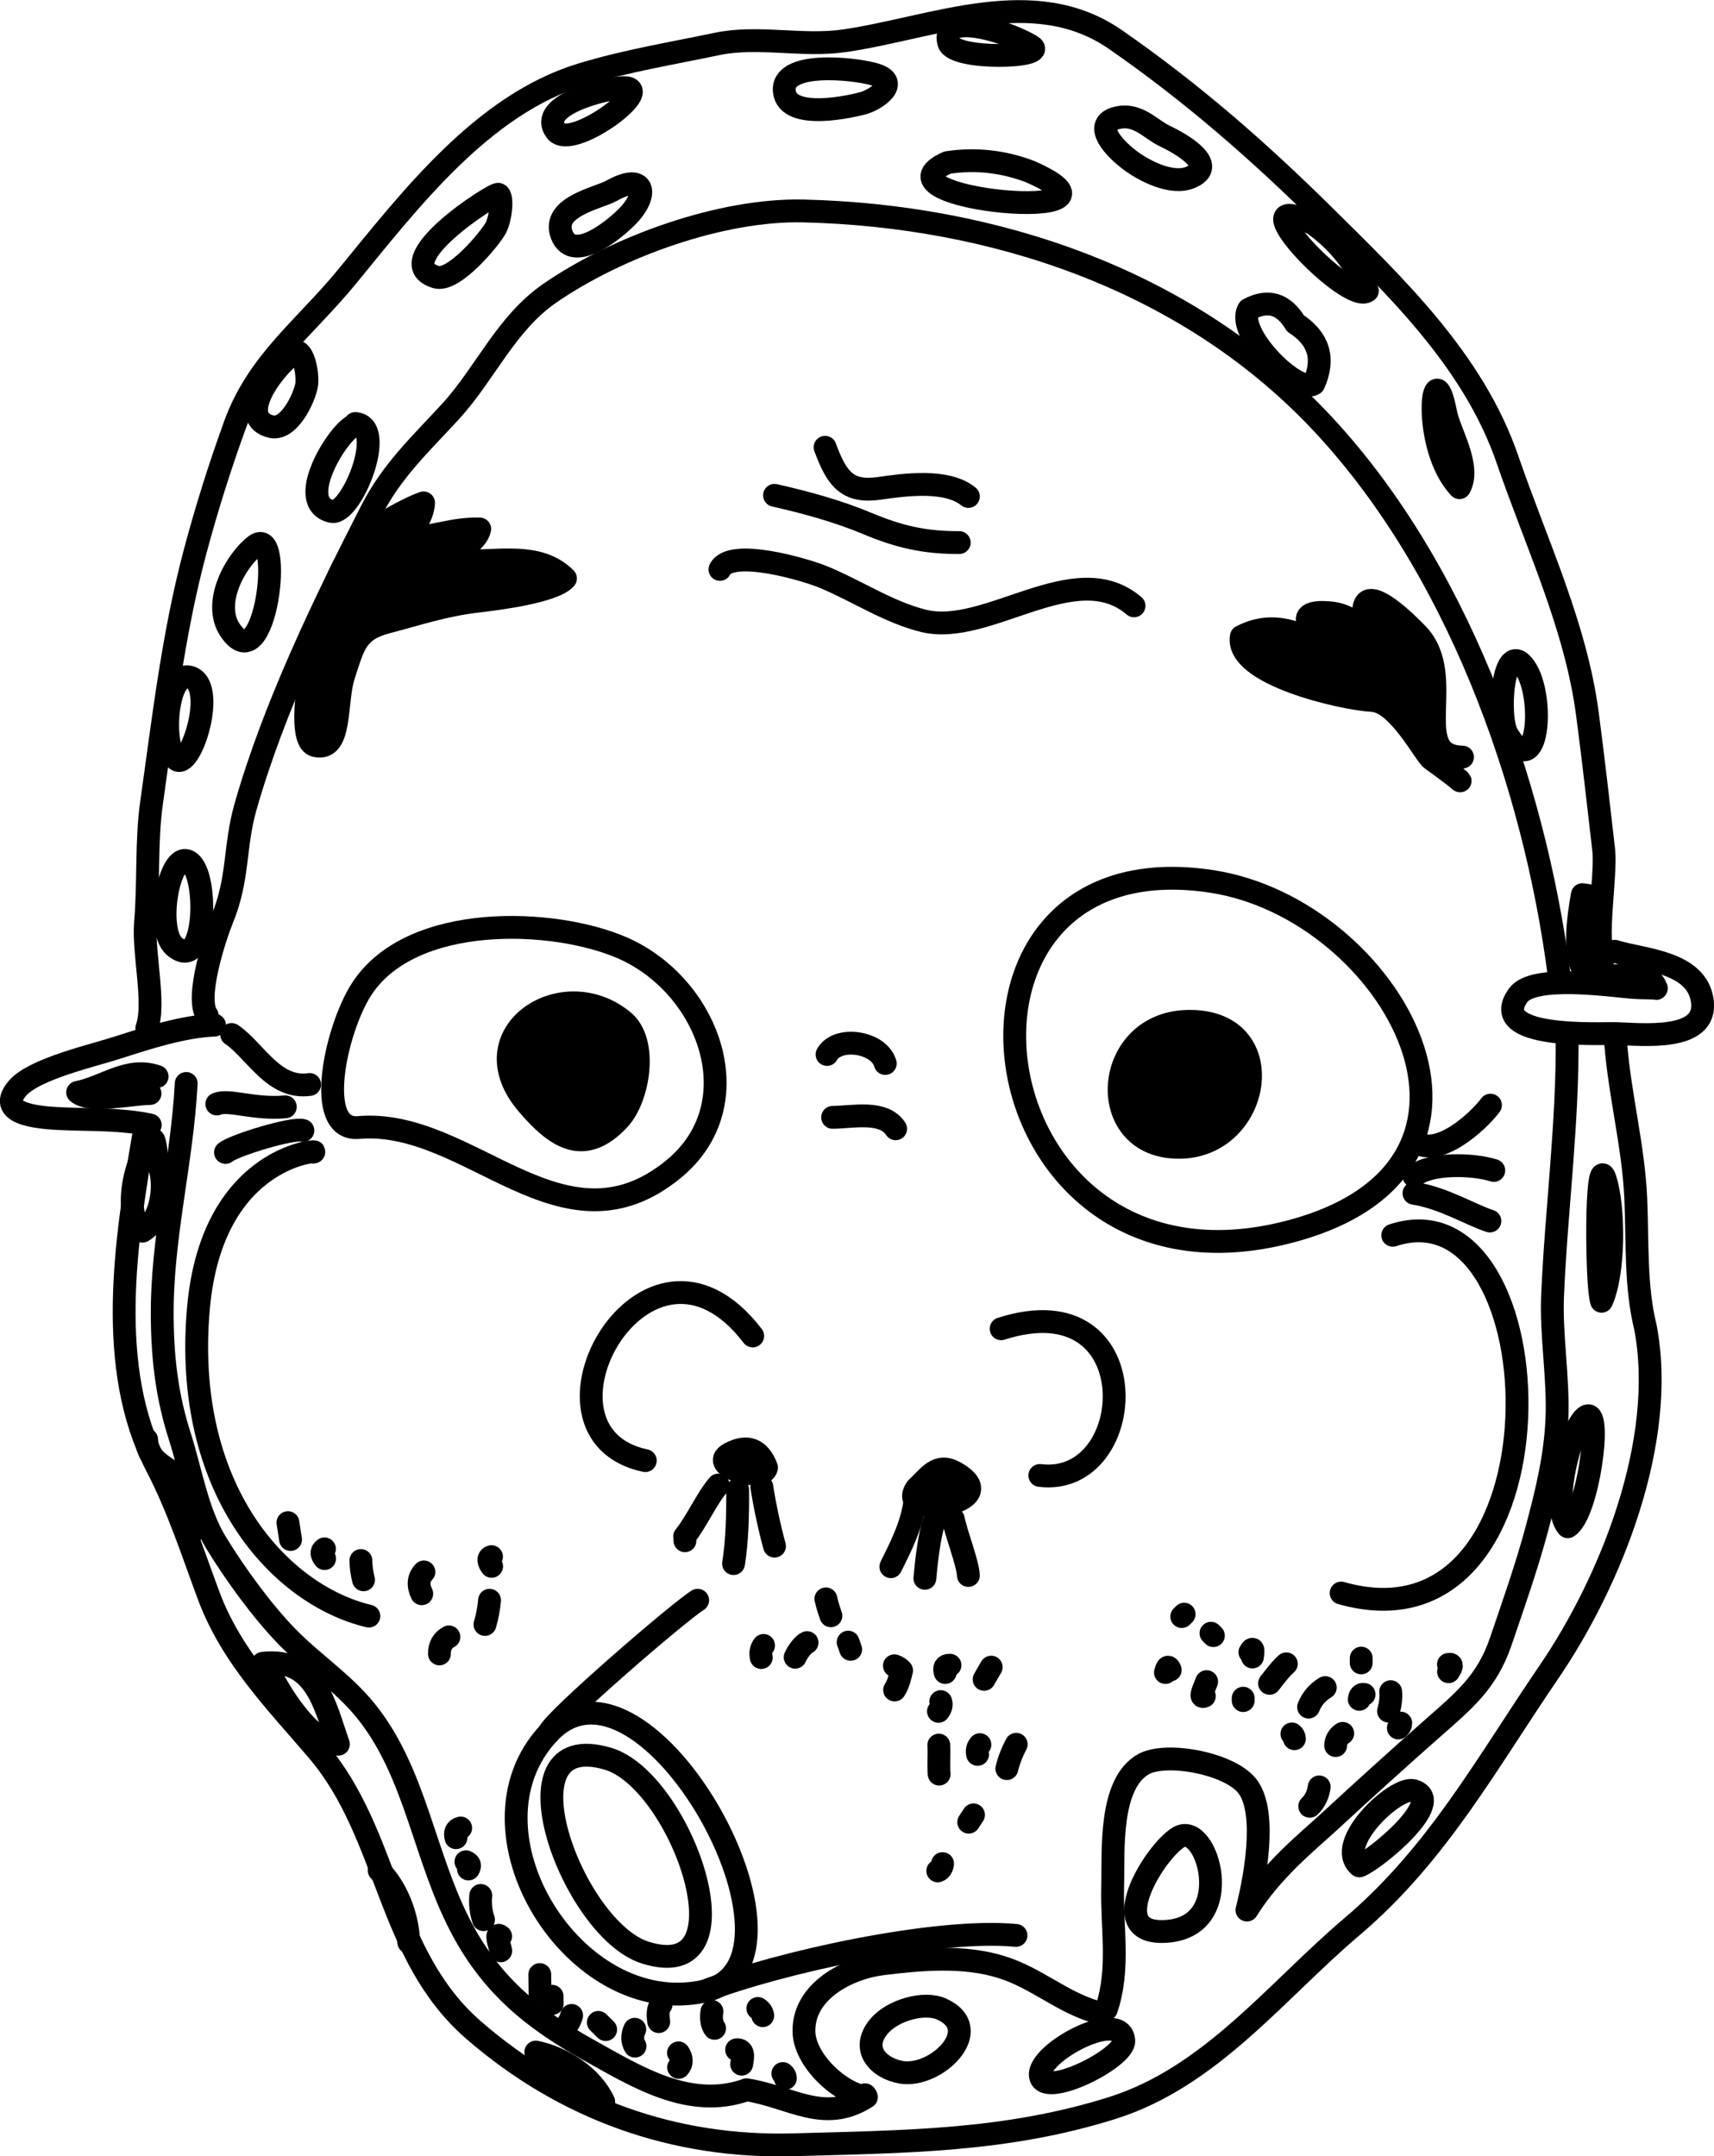 <?xml version="1.0" encoding="iso-8859-1"?>
<!-- Generator: Adobe Illustrator 11 Build 196, SVG Export Plug-In . SVG Version: 6.0.0 Build 78)  -->
<!DOCTYPE svg PUBLIC "-//W3C//DTD SVG 1.0//EN"    "http://www.w3.org/TR/2001/REC-SVG-20010904/DTD/svg10.dtd">
<svg  xmlns="http://www.w3.org/2000/svg" xmlns:xlink="http://www.w3.org/1999/xlink" xmlns:a="http://ns.adobe.com/AdobeSVGViewerExtensions/3.0/"
	 width="150.13" height="188.89" viewBox="0 0 150.13 188.89" style="overflow:visible;enable-background:new 0 0 150.13 188.89"
	 xml:space="preserve">
	<g id="Layer_1">
		<path style="fill:none;stroke:#000000;stroke-width:2;stroke-linecap:round;stroke-linejoin:round;" d="M12.86,90.07c0.79-2.26-0.35-6.52-0.11-9.32c0.29-3.36,0.05-7.08,0.52-10.39
			c1.05-7.42,1.9-14.88,3.83-22.08c1.01-3.78,2.16-7.42,3.48-11.06c2.01-5.54,6.15-8.51,9.82-12.99c5.57-6.8,11.89-15.07,20.51-17.7
			c3.97-1.21,7.9-1.84,11.84-2.67c3.64-0.77,7.5,0.25,11.23-0.29c7.79-1.14,16.56-5.08,23.73-0.1c6.66,4.62,12.47,9.7,18.14,15.3
			c6.29,6.22,13.19,12.76,16.18,21.45c2.55,7.43,6.01,14.63,7.02,22.38c0.52,3.94,0.97,7.95,1.42,11.86
			c0.25,2.18-0.83,8.26,0.06,9.37c-0.01-0.01-0.01,0.21-0.17-0.04"/>
		<path style="fill:none;stroke:#000000;stroke-width:2;stroke-linecap:round;stroke-linejoin:round;" d="M12.55,99.62c-1.56,9.14-3.28,20.24,1.16,28.79c1.93,3.73,3.12,7.48,4.58,11.4c2,5.35,5.89,9.28,9.51,13.52
			c6.31,7.38,6.06,17.88,13.68,24.5c8,6.95,17.62,10.35,28.06,10.05c9.71-0.28,18.54-0.28,27.88-3.22
			c8.66-2.73,14.35-10.25,21.03-15.91c7.45-6.32,11.79-14.33,17.2-22.25c5.46-7.99,10.38-20.3,8.47-30.25
			c-0.88-3.54-0.68-7.49-0.84-11.24c-0.2-4.58-1.4-9.04-1.76-13.61"/>
		<path style="fill:none;stroke:#000000;stroke-width:2;stroke-linecap:round;stroke-linejoin:round;" d="M18.15,88.96c-1.12-1.51,0.73-7.04,1.33-8.5c1.45-3.54,1.03-6.29,2.02-9.77
			c2.5-8.77,6.88-17.84,11.03-25.95c1.8-3.52,4.28-5.81,6.91-8.67c3.1-3.38,4.85-7.72,8.74-10.4c5.92-4.08,15.01-7.36,22.2-7.19
			c16.64,0.4,33.36,5.97,45.04,18.19c12.08,12.64,18.96,31.76,21.16,48.84"/>
		<path style="fill:none;stroke:#000000;stroke-width:2;stroke-linecap:round;stroke-linejoin:round;" d="M16.54,59.3c-1.97-0.38-2.4,5.89-1.15,7.18C16.64,67.78,19.17,59.81,16.54,59.3z"/>
		<path style="fill:none;stroke:#000000;stroke-width:2;stroke-linecap:round;stroke-linejoin:round;" d="M22.35,47.79c2.56-1.96,0.93,12.09-2.2,7.4C18.55,52.79,20.67,49.08,22.35,47.79z"/>
		<path style="fill:none;stroke:#000000;stroke-width:2;stroke-linecap:round;stroke-linejoin:round;" d="M30.92,37.31c-1.45,0.75-5.1,6.74-1.88,7.49c1.72,0.4,4.92-7.49,2.08-7.7"/>
		<path style="fill:none;stroke:#000000;stroke-width:2;stroke-linecap:round;stroke-linejoin:round;" d="M26.4,31.22c-0.17-0.13-0.33-0.23-0.48-0.39c-1.37,0.71-5.49,5.65-2.21,6.53c1.59,0.43,2.94-2.49,3.14-3.6
			c0.19-1.01-0.41-4.39-1.73-2.31"/>
		<path style="fill:none;stroke:#000000;stroke-width:2;stroke-linecap:round;stroke-linejoin:round;" d="M43.64,17.02c-0.42-0.1-9.78,5.93-5.45,7.25c1.56,0.47,4.7-3.35,5.21-4.26
			C43.9,19.1,44.05,17.12,43.64,17.02z"/>
		<path style="fill:none;stroke:#000000;stroke-width:2;stroke-linecap:round;stroke-linejoin:round;" d="M49.21,20.58c1.02,2.59,4.84-0.65,5.87-1.76c1.76-1.9,1.32-3.7-1.51-2.11
			C52.46,17.34,48.24,18.1,49.21,20.58z"/>
		<path style="fill:none;stroke:#000000;stroke-width:2;stroke-linecap:round;stroke-linejoin:round;" d="M54.6,7.68c-1.57,0.04-7.57,1.54-5.91,3.79C50.02,13.27,57.62,7.6,54.6,7.68z"/>
		<path style="fill:none;stroke:#000000;stroke-width:2;stroke-linecap:round;stroke-linejoin:round;" d="M76.56,6.5c-1.9-0.53-8.14-1.17-7.86,1.5c0.28,2.68,6.18,1.25,6.97,1.02C76.85,8.66,78.94,7.16,76.56,6.5z"
			/>
		<path style="fill:none;stroke:#000000;stroke-width:2;stroke-linecap:round;stroke-linejoin:round;" d="M90.31,4.01c-2.25-1.34-7.95-3.02-7.21-0.27C83.53,5.32,92.05,5.05,90.31,4.01z"/>
		<path style="fill:none;stroke:#000000;stroke-width:2;stroke-linecap:round;stroke-linejoin:round;" d="M90.22,15.03c-2.34-0.89-4.75-1.16-7.23-0.79C75.62,17.54,100.95,19.76,90.22,15.03"/>
		<path style="fill:none;stroke:#000000;stroke-width:2;stroke-linecap:round;stroke-linejoin:round;" d="M102.05,11.93c-1.26-0.59-2.32-1.96-4.04-1.64c-2.26,0.42-0.84,2.36,0.89,3.69
			c1.29,0.99,3.7,2.22,5.32,1.58C106.84,14.51,103.37,12.55,102.05,11.93z"/>
		<path style="fill:none;stroke:#000000;stroke-width:2;stroke-linecap:round;stroke-linejoin:round;" d="M113.47,28.33c-1.04-1.73-2.4-2.14-4.1-1.23c-1.21,2.02,4.22,7.49,5.7,6.53
			C116.06,31.43,115.53,29.66,113.47,28.33"/>
		<path style="fill:none;stroke:#000000;stroke-width:2;stroke-linecap:round;stroke-linejoin:round;" d="M115.07,19.63c-7.24-3.7,3.05,7.2,4.7,5.85C118.75,23.1,117.19,21.15,115.07,19.63"/>
		<path style="fill:none;stroke:#000000;stroke-width:2;stroke-linecap:round;stroke-linejoin:round;" d="M126.63,36.17c0.31,1.66,2.24,4.68,1.21,6.55C124.4,39.06,125.5,30.23,126.63,36.17"/>
		<path style="fill:none;stroke:#000000;stroke-width:2;stroke-linecap:round;stroke-linejoin:round;" d="M133.52,58.41c-1.87-2.52-2.42,4.42-1.47,5.96C134.73,68.78,135.38,60.94,133.52,58.41z"/>
		<path style="fill:none;stroke:#000000;stroke-width:2;stroke-linecap:round;stroke-linejoin:round;" d="M16.73,75.62c-1.81-1.69-3.23,5.76-1.46,7.28C18.02,85.28,18.27,77.07,16.73,75.62z"/>
		<path style="fill:none;stroke:#000000;stroke-width:2;stroke-linecap:round;stroke-linejoin:round;" d="M13.84,101.93c-0.12-0.24-0.21-2.09-0.43-2.11c-1.52,1.38-2.73,6.5-0.93,8.03
			C14.31,106.78,14.55,103.35,13.84,101.93z"/>
		<path style="fill:none;stroke:#000000;stroke-width:2;stroke-linecap:round;stroke-linejoin:round;" d="M12.84,126.1c0.12,2.21,2.16,2.37,3.22,3.77c0.92,1.22,0.67,2.86,0.69,4.45"/>
		<path style="fill:none;stroke:#000000;stroke-width:2;stroke-linecap:round;stroke-linejoin:round;" d="M23.02,145.7c4.66-0.53,5.45,3.77,6.62,7.09c-2.49-0.03-5.33-4.74-6.19-6.67"/>
		<path style="fill:none;stroke:#000000;stroke-width:2;stroke-linecap:round;stroke-linejoin:round;" d="M33.21,163.84c1.59,1.55,2.52,4.09,2.59,6.3"/>
		<path style="fill:none;stroke:#000000;stroke-width:2;stroke-linecap:round;stroke-linejoin:round;" d="M46.93,179.76c0.98,3.05,3.43,3.99,5.95,4.35C51.83,181.87,49.27,180.23,46.93,179.76"/>
		<path style="fill:none;stroke:#000000;stroke-width:2;stroke-linecap:round;stroke-linejoin:round;" d="M82.47,175.99c-1.5-0.68-4.29,0.08-5.49,1.53c-1.66,2,0,3.67,1.96,4.01
			C82.01,182.05,86.4,177.76,82.47,175.99z"/>
		<path style="fill:none;stroke:#000000;stroke-width:2;stroke-linecap:round;stroke-linejoin:round;" d="M91.12,181.76c0.11,2.21,7.43-1.45,7.31-3C98.23,175.94,91.02,179.72,91.12,181.76z"/>
		<path style="fill:none;stroke:#000000;stroke-width:2;stroke-linecap:round;stroke-linejoin:round;" d="M103.24,160.94c-2.04,1.19-6.84,8.8-0.9,8.23C108.4,168.59,105.74,159.48,103.24,160.94z"/>
		<path style="fill:none;stroke:#000000;stroke-width:2;stroke-linecap:round;stroke-linejoin:round;" d="M96.9,176.02c1.21-3.5,0.46-7.16,0.56-10.81c0.08-2.95-0.37-9,2.74-10.69c2.02-1.09,7.71-0.03,9.15,2.07
			c1.67,2.42,0.5,8.28-0.13,10.73c2.18-3.5,5.26-5.95,7.25-7.78c2.97-2.74,5.98-5.47,9.03-8.16c2.78-2.45,4.74-4.04,5.95-7.58
			c1.1-3.23,2.28-6.57,3.17-9.9c0.82-3.09,1.61-6.25,1.75-9.6c0.15-3.6-0.53-7.31-0.38-10.8c0.33-7.68,1.36-15.11,1.27-22.9"/>
		<path style="fill:none;stroke:#000000;stroke-width:2;stroke-linecap:round;stroke-linejoin:round;" d="M16.31,94.91c-0.37,7.01-2.18,13.56-2.1,20.58c0.04,3.69,0.45,6.96,1.55,10.37c0.96,3,1.51,6.58,3.17,9.29
			c1.68,2.74,3.98,5.92,6.19,8.2c2.21,2.28,4.91,4.03,6.9,6.49c4.46,5.5,5.1,12.9,8.48,19.2c2.63,4.91,6.2,7.83,11.03,10.52
			c4.26,2.38,8.9,5.28,13.88,3.5c0,0-0.03,0-0.03,0c3.89,0.6,6.78,3.01,10.51,0.64c-0.18,0-0.19-0.45,0,0
			c-2.31-0.31-5.39-3.21-5.47-5.67c-0.12-3.62,3.87-5.64,6.93-6.01c3.35-0.41,7.07-0.74,10.39,0.3c3.04,0.95,5.27,3.07,8.31,3.94"/>
		<path style="fill:none;stroke:#000000;stroke-width:2;stroke-linecap:round;stroke-linejoin:round;" d="M124.02,100.06c1.96,1.33,5.4-1.74,6.53-3.25"/>
		<path style="fill:none;stroke:#000000;stroke-width:2;stroke-linecap:round;stroke-linejoin:round;" d="M123.85,103.03c1.41-1.2,5.23-1.07,6.99-0.5"/>
		<path style="fill:none;stroke:#000000;stroke-width:2;stroke-linecap:round;stroke-linejoin:round;" d="M121.99,108.21c14.62-4.83,15.85,37.13-4.52,31.34"/>
		<path style="fill:none;stroke:#000000;stroke-width:2;stroke-linecap:round;stroke-linejoin:round;" d="M18.99,96.71c1.02-0.45,3.25,0.5,6,0.25"/>
		<path style="fill:none;stroke:#000000;stroke-width:2;stroke-linecap:round;stroke-linejoin:round;" d="M26.53,99.03c-0.84-0.28-5.97,1.27-6.78,1.92"/>
		<path style="fill:none;stroke:#000000;stroke-width:2;stroke-linecap:round;stroke-linejoin:round;" d="M27.12,95c-3.16,0.45-4.74-2.95-6.83-4.38"/>
		<path style="fill:none;stroke:#000000;stroke-width:2;stroke-linecap:round;stroke-linejoin:round;" d="M27.4,100.93c1.26-0.2-8.8-0.13-10.02,13.68c-1.4,15.84,7.12,25.1,14.93,26.96"/>
		<path style="fill:none;stroke:#000000;stroke-width:2;stroke-linecap:round;stroke-linejoin:round;" d="M65.93,117.03c-9.31-12.17-20.77,8.52-9.41,10.92"/>
		<path style="fill:none;stroke:#000000;stroke-width:2;stroke-linecap:round;stroke-linejoin:round;" d="M87.69,116.4c13.05-4.2,12.15,13.92,3.39,12.85"/>
		<path style="stroke:#000000;stroke-width:2;stroke-linecap:round;stroke-linejoin:round;" d="M63.94,127.32c-2.07,1.09,2.95,2.62,3.2,1.24C66.53,126.93,65.46,126.52,63.94,127.32z"/>
		<path style="stroke:#000000;stroke-width:2;stroke-linecap:round;stroke-linejoin:round;" d="M80.29,130.35c1.08-0.98,1.78-2.24,3.34-1.38C88.46,131.65,78.24,133.26,80.29,130.35"/>
		<path style="fill:none;stroke:#000000;stroke-width:2;stroke-linecap:round;stroke-linejoin:round;" d="M67.84,135.44c-0.43-1.55-0.88-3.66-1.11-5.19"/>
		<path style="fill:none;stroke:#000000;stroke-width:2;stroke-linecap:round;stroke-linejoin:round;" d="M64.61,130.49c0.02,2.01-0.04,4.6-0.36,6.48"/>
		<path style="fill:none;stroke:#000000;stroke-width:2;stroke-linecap:round;stroke-linejoin:round;" d="M62.91,130.09c-1.04,1.22-1.93,3.27-2.94,4.5c0.04,0.09,0.03,0.56,0.02,0.31"/>
		<path style="fill:none;stroke:#000000;stroke-width:2;stroke-linecap:round;stroke-linejoin:round;" d="M83.5,133.07c0.29,1.42,1.26,3.8,1.32,4.94"/>
		<path style="fill:none;stroke:#000000;stroke-width:2;stroke-linecap:round;stroke-linejoin:round;" d="M81.81,133.3c-0.43,1.34-0.67,3.47-0.8,4.96"/>
		<path style="fill:none;stroke:#000000;stroke-width:2;stroke-linecap:round;stroke-linejoin:round;" d="M80.09,131.84c-0.32,1.94-1.2,3.67-2.06,5.4"/>
		<path style="stroke:#000000;stroke-width:2;stroke-linecap:round;stroke-linejoin:round;" d="M31.04,47.91c0.49-1.03,4.39-3.28,6.06-3.86c-0.04,1.1-0.86,2.23-1.54,3.14c2.17-0.08,4.16-0.93,6.46-0.85
			c-0.25,1.13-1.83,1.88-2.71,2.66c0.02,0,0.01-0.03-0.01-0.02c3.33,0.61,7.56-0.99,10.23,1.69c-1.03,1.19-6.12,1.81-7.83,2.01
			c-2.79,0.33-5.24,1.15-7.88,1.84c-2.64,0.7-2.87,2.07-3.72,4.67c-0.75,2.31-0.12,6.7-2.5,6.12c-2.38-0.59,0.86-14.75,3.65-17.4"/>
		<path style="fill:none;stroke:#000000;stroke-width:2;stroke-linecap:round;stroke-linejoin:round;" d="M72.27,39.18c1.05,2.85,1.99,3.99,4.75,3.6c2.22-0.32,5.92-0.83,7.8,0.71"/>
		<path style="fill:none;stroke:#000000;stroke-width:2;stroke-linecap:round;stroke-linejoin:round;" d="M84.02,47.53c-3.07,0.01-5.29-0.52-8.02-1.66c-2.6-1.09-5.42-1.86-8.16-2.48"/>
		<path style="fill:none;stroke:#000000;stroke-width:2;stroke-linecap:round;stroke-linejoin:round;" d="M63.06,49.88c0.92-1.9,7.42-0.02,9.12,0.69c2.94,1.23,5.67,3.07,8.73,3.82c5.61,1.38,13.28-5.72,18.42-1.32
			"/>
		<path style="stroke:#000000;stroke-width:2;stroke-linecap:round;stroke-linejoin:round;" d="M128.1,66.32c-4.8-0.09-0.42-7.09-3.94-10.76c-0.68-0.71-4.39-4.5-4.7-2.28c-0.13,0.97,3.43,3.39,4.07,4.16
			c-2.75,0.11-3.91-3.45-6.97-3.75c-4.58-0.45-0.38,2.92,1.63,3.86c-3.27-1.34-5.94-3.61-9.46-1.79c-0.58,3.34,8.99,5.48,11.47,5.6
			c2.26,0.11,4.59,4.72,5.19,5.15C131.53,70.92,123.91,66.23,128.1,66.32z"/>
		<path style="fill:none;stroke:#000000;stroke-width:2;stroke-linecap:round;stroke-linejoin:round;" d="M106.19,77.22c-26.57-4.12-21.17,37.97,6.74,30.68C134.61,102.24,121.9,79.66,106.19,77.22"/>
		<path style="stroke:#000000;stroke-width:2;stroke-linecap:round;stroke-linejoin:round;" d="M103.98,89.47c-7.54,0.2-8.15,11.26-0.51,11.03C110.56,100.29,112.3,89.25,103.98,89.47"/>
		<path style="fill:none;stroke:#000000;stroke-width:2;stroke-linecap:round;stroke-linejoin:round;" d="M72.44,92.37c0.92-1.65,4.55-1.13,5.1,0.79"/>
		<path style="fill:none;stroke:#000000;stroke-width:2;stroke-linecap:round;stroke-linejoin:round;" d="M72.93,97.88c1.79-0.02,4.45-0.64,5.52,1"/>
		<path style="fill:none;stroke:#000000;stroke-width:2;stroke-linecap:round;stroke-linejoin:round;" d="M31.4,98.77c-3.95,0.34-1.99-8.61,0.26-12.1c4.35-6.76,16.88-6.25,22.87-3.63
			c7.6,3.33,11.41,13.68,4.46,19.38C49.23,110.41,41.15,97.92,31.4,98.77"/>
		<path style="stroke:#000000;stroke-width:2;stroke-linecap:round;stroke-linejoin:round;" d="M54.61,89.46c-5.34-4.45-13.71,1.09-8.4,7.28c2.44,2.85,4.92,4.65,8.03,1.29
			C55.95,96.18,56.77,91.25,54.61,89.46z"/>
		<path style="fill:none;stroke:#000000;stroke-width:2;stroke-linecap:round;stroke-linejoin:round;" d="M48.1,151.77c-8.1,8.57,2.23,25.2,13.61,22.65C72.59,171.98,56.56,142.82,48.1,151.77"/>
		<path style="fill:none;stroke:#000000;stroke-width:2;stroke-linecap:round;stroke-linejoin:round;" d="M53.21,154.05c-9.61-2.78-3.11,14.95,3.29,16.99C66.02,174.07,59.7,155.92,53.21,154.05"/>
		<path style="fill:none;stroke:#000000;stroke-width:2;stroke-linecap:round;stroke-linejoin:round;" d="M48.1,151.77c0.43-1.12,11.24-10.48,13.01-11.59"/>
		<path style="fill:none;stroke:#000000;stroke-width:2;stroke-linecap:round;stroke-linejoin:round;" d="M61.71,174.42c6.47-2.5,20.28-5.55,27.28-4.88"/>
		<path style="fill:none;stroke:#000000;stroke-width:2;stroke-linecap:round;stroke-linejoin:round;" d="M103.72,141.4c-0.07,0.07-0.14,0.14-0.21,0.21"/>
		<path style="fill:none;stroke:#000000;stroke-width:2;stroke-linecap:round;stroke-linejoin:round;" d="M102.5,146.29c-0.23-0.58-0.35,0.01-0.42,0.22"/>
		<path style="fill:none;stroke:#000000;stroke-width:2;stroke-linecap:round;stroke-linejoin:round;" d="M106.28,143.28c-0.07-0.07-0.14-0.14-0.21-0.21"/>
		<path style="fill:none;stroke:#000000;stroke-width:2;stroke-linecap:round;stroke-linejoin:round;" d="M105.69,147.31c-0.21,0.58-0.69,1.5-0.2,1.27"/>
		<path style="fill:none;stroke:#000000;stroke-width:2;stroke-linecap:round;stroke-linejoin:round;" d="M109.48,144.73c0.38-0.65,0.26,0.09,0.22,0.42"/>
		<path style="fill:none;stroke:#000000;stroke-width:2;stroke-linecap:round;stroke-linejoin:round;" d="M112.67,145.75c-0.5,0.41-1.33,1.54-1.47,1.71"/>
		<path style="fill:none;stroke:#000000;stroke-width:2;stroke-linecap:round;stroke-linejoin:round;" d="M108.89,148.76c0,0.07,0,0.14,0,0.21"/>
		<path style="fill:none;stroke:#000000;stroke-width:2;stroke-linecap:round;stroke-linejoin:round;" d="M114.62,149.54c0.28-0.72,0.78-1.3,1.46-1.71"/>
		<path style="fill:none;stroke:#000000;stroke-width:2;stroke-linecap:round;stroke-linejoin:round;" d="M113.16,151.89c0.14,0.11,0.21,0.25,0.22,0.42"/>
		<path style="fill:none;stroke:#000000;stroke-width:2;stroke-linecap:round;stroke-linejoin:round;" d="M119.23,145.25c0,0.14,0,0.28,0,0.42"/>
		<path style="fill:none;stroke:#000000;stroke-width:2;stroke-linecap:round;stroke-linejoin:round;" d="M119.48,148.43c-0.27-0.04-0.38,0.12-0.42,0.43"/>
		<path style="fill:none;stroke:#000000;stroke-width:2;stroke-linecap:round;stroke-linejoin:round;" d="M117.61,151.84c-0.39,0.24-0.61,0.62-0.62,1.07"/>
		<path style="fill:none;stroke:#000000;stroke-width:2;stroke-linecap:round;stroke-linejoin:round;" d="M121.62,149.89c0.17-0.59,0.25-1.24,0.19-1.7"/>
		<path style="fill:none;stroke:#000000;stroke-width:2;stroke-linecap:round;stroke-linejoin:round;" d="M126.88,146.44c0.23-0.35,0.42-0.72-0.01-0.64"/>
		<path style="fill:none;stroke:#000000;stroke-width:2;stroke-linecap:round;stroke-linejoin:round;" d="M122.69,150.94c0,0.17-0.07,0.32-0.21,0.43"/>
		<path style="fill:none;stroke:#000000;stroke-width:2;stroke-linecap:round;stroke-linejoin:round;" d="M114.72,158.23c0.43-0.39,0.75-1.05,0.83-1.7"/>
		<path style="fill:none;stroke:#000000;stroke-width:2;stroke-linecap:round;stroke-linejoin:round;" d="M74.51,144.48c-0.07-0.21-0.15-0.42-0.22-0.63"/>
		<path style="fill:none;stroke:#000000;stroke-width:2;stroke-linecap:round;stroke-linejoin:round;" d="M78.34,145.92c0.25,0.08,0.46,0.22,0.63,0.41c-0.12,0.54-0.3,1.25-0.61,1.71"/>
		<path style="fill:none;stroke:#000000;stroke-width:2;stroke-linecap:round;stroke-linejoin:round;" d="M82.4,149.06c0.1,0.27,0.02,0.58-0.2,0.85"/>
		<path style="fill:none;stroke:#000000;stroke-width:2;stroke-linecap:round;stroke-linejoin:round;" d="M85.83,152.83c-0.22,0.24-0.28,0.53-0.2,0.85"/>
		<path style="fill:none;stroke:#000000;stroke-width:2;stroke-linecap:round;stroke-linejoin:round;" d="M70.69,143.89c-0.29,0.12-0.78,0.71-1.04,1.28"/>
		<path style="fill:none;stroke:#000000;stroke-width:2;stroke-linecap:round;stroke-linejoin:round;" d="M66.88,144.14c-0.23,0.31-0.29,0.68-0.2,1.06"/>
		<path style="fill:none;stroke:#000000;stroke-width:2;stroke-linecap:round;stroke-linejoin:round;" d="M72.34,140.06c0.12,0.53,0.27,1,0.44,1.48"/>
		<path style="fill:none;stroke:#000000;stroke-width:2;stroke-linecap:round;stroke-linejoin:round;" d="M86.82,146.04c-0.21,0.36-0.42,0.71-0.62,1.07"/>
		<path style="fill:none;stroke:#000000;stroke-width:2;stroke-linecap:round;stroke-linejoin:round;" d="M89.01,152.8c-0.36,0.67-0.64,1.39-0.82,2.13"/>
		<path style="fill:none;stroke:#000000;stroke-width:2;stroke-linecap:round;stroke-linejoin:round;" d="M83.21,145.87c-0.45-0.01-0.54,0.24-0.42,0.64"/>
		<path style="fill:none;stroke:#000000;stroke-width:2;stroke-linecap:round;stroke-linejoin:round;" d="M82.23,152.87c0.05,0.81-0.04,1.69,0.03,2.54"/>
		<path style="fill:none;stroke:#000000;stroke-width:2;stroke-linecap:round;stroke-linejoin:round;" d="M85.27,158.98c-0.14,0.21-0.28,0.43-0.42,0.64"/>
		<path style="fill:none;stroke:#000000;stroke-width:2;stroke-linecap:round;stroke-linejoin:round;" d="M82.56,163.25c-0.03,0.3-0.17,0.56-0.42,0.64"/>
		<path style="fill:none;stroke:#000000;stroke-width:2;stroke-linecap:round;stroke-linejoin:round;" d="M25.22,133.38c0.08,0.49,0.15,0.99,0.23,1.48"/>
		<path style="fill:none;stroke:#000000;stroke-width:2;stroke-linecap:round;stroke-linejoin:round;" d="M28.42,135.68c-0.32,0.22-0.26,0.53,0.01,0.85"/>
		<path style="fill:none;stroke:#000000;stroke-width:2;stroke-linecap:round;stroke-linejoin:round;" d="M31.61,136.7c0.01,0.58,0.09,1.14,0.23,1.69"/>
		<path style="fill:none;stroke:#000000;stroke-width:2;stroke-linecap:round;stroke-linejoin:round;" d="M37.13,137.7c-0.51,0.54-0.53,1.21-0.19,1.91"/>
		<path style="fill:none;stroke:#000000;stroke-width:2;stroke-linecap:round;stroke-linejoin:round;" d="M43.05,136.36c-0.34,0.09-0.28,0.47,0.01,0.85"/>
		<path style="fill:none;stroke:#000000;stroke-width:2;stroke-linecap:round;stroke-linejoin:round;" d="M42.88,140.18c-0.06,0.71-0.2,1.43-0.4,2.12"/>
		<path style="fill:none;stroke:#000000;stroke-width:2;stroke-linecap:round;stroke-linejoin:round;" d="M39.32,143.39c-0.57,0.31-0.85,0.83-0.83,1.49"/>
		<path style="fill:none;stroke:#000000;stroke-width:2;stroke-linecap:round;stroke-linejoin:round;" d="M42.35,168.16c-0.23-0.67-0.31-1.39-0.24-2.12"/>
		<path style="fill:none;stroke:#000000;stroke-width:2;stroke-linecap:round;stroke-linejoin:round;" d="M40.35,160.13c-0.42,0.1-0.53,0.42-0.41,0.85"/>
		<path style="fill:none;stroke:#000000;stroke-width:2;stroke-linecap:round;stroke-linejoin:round;" d="M43.85,169.62c-0.52-0.42-0.1,0.68,0.01,1.27"/>
		<path style="fill:none;stroke:#000000;stroke-width:2;stroke-linecap:round;stroke-linejoin:round;" d="M47.28,172.97c0.01,0.57,0.01,1.13,0.02,1.7"/>
		<path style="fill:none;stroke:#000000;stroke-width:2;stroke-linecap:round;stroke-linejoin:round;" d="M40.81,163.09c0.34,0.13,0.4,0.35,0.22,0.63"/>
		<path style="fill:none;stroke:#000000;stroke-width:2;stroke-linecap:round;stroke-linejoin:round;" d="M48.36,174.87c0,0.21,0,0.42,0.01,0.64"/>
		<path style="fill:none;stroke:#000000;stroke-width:2;stroke-linecap:round;stroke-linejoin:round;" d="M52.41,177.16c0.21,0.21,0.43,0.42,0.64,0.63"/>
		<path style="fill:none;stroke:#000000;stroke-width:2;stroke-linecap:round;stroke-linejoin:round;" d="M57.9,175.61c-0.25,0.23-0.32,0.83-0.2,1.48"/>
		<path style="fill:none;stroke:#000000;stroke-width:2;stroke-linecap:round;stroke-linejoin:round;" d="M68.57,181.64c0.14,0.11,0.22,0.25,0.22,0.42"/>
		<path style="fill:none;stroke:#000000;stroke-width:2;stroke-linecap:round;stroke-linejoin:round;" d="M62.36,176.2c-0.1,0.55-0.02,1.16,0.23,1.48"/>
		<path style="fill:none;stroke:#000000;stroke-width:2;stroke-linecap:round;stroke-linejoin:round;" d="M66.38,175.94c0.24,0.14,0.39,0.36,0.43,0.63"/>
		<path style="fill:none;stroke:#000000;stroke-width:2;stroke-linecap:round;stroke-linejoin:round;" d="M64.52,179.56c0.62-0.05,0.59,0.56,0.44,1.26"/>
		<path style="fill:none;stroke:#000000;stroke-width:2;stroke-linecap:round;stroke-linejoin:round;" d="M59.43,179.83c0.31,0.44,0.33,0.94,0.01,1.27"/>
		<path style="fill:none;stroke:#000000;stroke-width:2;stroke-linecap:round;stroke-linejoin:round;" d="M55.6,177.76c-0.24,0.51-0.25,1.04,0.02,1.48"/>
		<path style="fill:none;stroke:#000000;stroke-width:2;stroke-linecap:round;stroke-linejoin:round;" d="M49.66,177.4c0.19-0.25,0.33-0.54,0.41-0.85"/>
		<path style="fill:none;stroke:#000000;stroke-width:2;stroke-linecap:round;stroke-linejoin:round;" d="M141.43,83.33c2.45,0.77,7.23,0.87,7.68,4.38c0.46,3.55-5.26,2.9-7.6,2.83c-1.25-0.04-11.34,0.54-8.53-3.36
			c1.32-1.83,8-0.85,9.96-0.69c0.79,0.06,1.55,0.04,2.14,0.08c0-0.01-0.03,0.02-0.01,0.02c-0.47-1.55-2.64-1.06-4.05-1.13"/>
		<path style="fill:none;stroke:#000000;stroke-width:2;stroke-linecap:round;stroke-linejoin:round;" d="M18.79,89.8c-2.72,0.11-5.8,1.1-8.4,1.94c-2.17,0.71-7.41,1.88-8.87,3.6c-2.1,2.48,2.59,2.6,4.2,2.67
			c2.52,0.1,4.93,0.01,7.44,0.54"/>
		<path style="fill:none;stroke:#000000;stroke-width:2;stroke-linecap:round;stroke-linejoin:round;" d="M13.14,95.79c-1.69,0.02-5.24,0.85-6.34-0.1c2.38-0.46,4.4-2.28,6.96-1.39"/>
		<path style="fill:none;stroke:#000000;stroke-width:2;stroke-linecap:round;stroke-linejoin:round;" d="M139.25,78.48c-0.22-0.06-0.49-0.09-0.65-0.11c-0.29,1.57-1.07,6.34,0.68,7.07
			c1.5-1.56,0.37-5.31-0.24-6.53"/>
		<path style="fill:none;stroke:#000000;stroke-width:2;stroke-linecap:round;stroke-linejoin:round;" d="M140.59,103.26c-0.84-2.55-0.78,9.38-0.31,10.73C141.41,111.51,141.42,105.79,140.59,103.26z"/>
		<path style="fill:none;stroke:#000000;stroke-width:2;stroke-linecap:round;stroke-linejoin:round;" d="M139.03,124.03c-1.29,0.43-3.3,7.93-1.71,9.71C139.09,132.64,140.32,123.6,139.03,124.03z"/>
		<path style="fill:none;stroke:#000000;stroke-width:2;stroke-linecap:round;stroke-linejoin:round;" d="M123.81,156.86c-1.52-0.44-7,4.66-4.74,6.59C120.36,162.99,126.8,157.73,123.81,156.86z"/>
		<path style="fill:none;stroke:#000000;stroke-width:2;stroke-linecap:round;stroke-linejoin:round;" d="M123.85,104.53c2.65,0.43,4.89,1.86,6.65,2.43"/>
	</g>
</svg>

